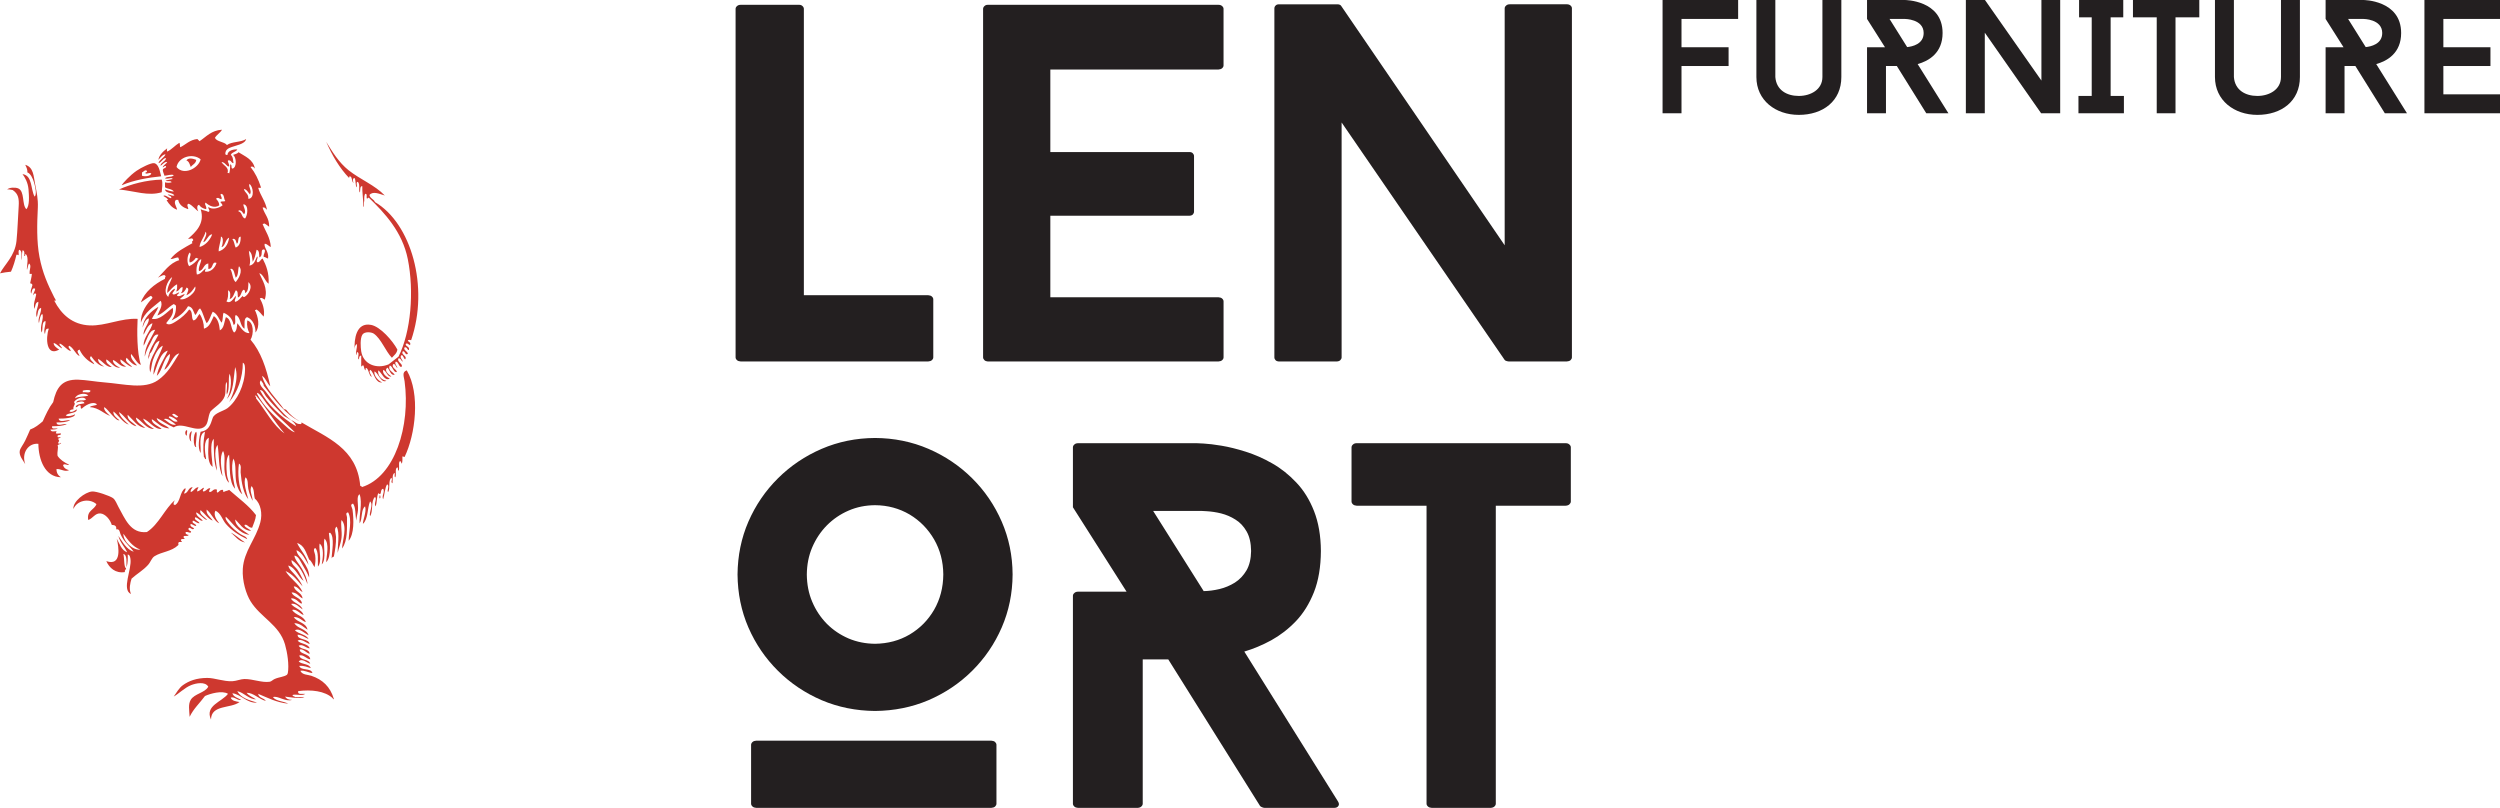<?xml version="1.0" encoding="utf-8"?>
<!-- Generator: Adobe Illustrator 13.0.0, SVG Export Plug-In . SVG Version: 6.00 Build 14948)  -->
<!DOCTYPE svg PUBLIC "-//W3C//DTD SVG 1.1//EN" "http://www.w3.org/Graphics/SVG/1.1/DTD/svg11.dtd">
<svg version="1.1" id="Layer_1" xmlns="http://www.w3.org/2000/svg" xmlns:xlink="http://www.w3.org/1999/xlink" x="0px" y="0px"
	 width="183.806px" height="59.396px" viewBox="0 0 183.806 59.396" enable-background="new 0 0 183.806 59.396"
	 xml:space="preserve">
<path fill="#231F20" d="M59.102,21.706V0.654c0-0.082-0.038-0.15-0.1-0.207c-0.063-0.062-0.144-0.093-0.237-0.093h-4.308
	c-0.113,0-0.207,0.032-0.269,0.093c-0.069,0.057-0.106,0.125-0.106,0.207v25.622c0,0.075,0.037,0.144,0.106,0.206
	c0.062,0.056,0.155,0.087,0.269,0.093h13.785c0.113-0.006,0.207-0.037,0.269-0.093c0.069-0.063,0.106-0.131,0.106-0.206v-4.271
	c0-0.075-0.037-0.144-0.106-0.207c-0.062-0.056-0.155-0.087-0.269-0.093H59.102L59.102,21.706z M89.584,5.111
	c0.112-0.006,0.207-0.038,0.268-0.093c0.07-0.063,0.106-0.132,0.106-0.207V0.654c0-0.082-0.037-0.15-0.106-0.207
	c-0.062-0.062-0.156-0.093-0.268-0.093H72.616c-0.094,0-0.175,0.032-0.237,0.093c-0.063,0.057-0.1,0.125-0.1,0.207v25.622
	c0,0.075,0.038,0.144,0.1,0.206c0.062,0.056,0.143,0.087,0.237,0.093h16.969c0.112-0.006,0.207-0.037,0.268-0.093
	c0.07-0.063,0.106-0.131,0.106-0.206v-4.12c0-0.076-0.037-0.144-0.106-0.207c-0.062-0.056-0.156-0.087-0.268-0.093H77.223v-5.994
	h10.227c0.112-0.006,0.194-0.037,0.25-0.093c0.056-0.063,0.088-0.131,0.088-0.207v-4.083c0-0.082-0.032-0.15-0.088-0.206
	c-0.055-0.063-0.137-0.094-0.25-0.094H77.223V5.111H89.584L89.584,5.111z M115.573,0.616c0-0.082-0.037-0.15-0.1-0.207
	c-0.069-0.063-0.162-0.094-0.274-0.094h-4.195c-0.113,0-0.208,0.031-0.269,0.094c-0.069,0.057-0.107,0.125-0.107,0.207v17.418
	L98.603,0.429c-0.024-0.038-0.063-0.069-0.118-0.087c-0.057-0.019-0.1-0.025-0.145-0.025h-4.308c-0.112,0-0.194,0.031-0.249,0.094
	c-0.057,0.057-0.088,0.125-0.088,0.207v25.66c0,0.075,0.031,0.144,0.088,0.206c0.055,0.056,0.137,0.087,0.249,0.093h4.271
	c0.094-0.006,0.175-0.037,0.236-0.093c0.063-0.063,0.1-0.131,0.1-0.206V9.006l11.987,17.457c0.025,0.037,0.069,0.062,0.139,0.081
	c0.068,0.019,0.117,0.031,0.161,0.031h4.271c0.112-0.006,0.205-0.037,0.274-0.093c0.063-0.063,0.1-0.131,0.1-0.206V0.616z"/>
<path fill-rule="evenodd" clip-rule="evenodd" fill="#CE382F" d="M8.746,13.93c0.884-0.396,2.019-0.696,3.144-0.725
	c0.095,0.253,0.021,0.659,0,0.927C10.902,14.442,9.906,14.044,8.746,13.93L8.746,13.93z M23.981,10.424
	c0.455,0.741,0.927,1.518,1.652,2.096c0.841,0.67,1.925,1.087,2.66,1.854c-0.379-0.108-0.868-0.349-1.129-0.041
	c0.04,0.27,0.323,0.295,0.403,0.524c2.662,1.548,4.004,6.232,2.66,10.156c-0.117-0.037-0.124-0.037-0.241,0
	c0.012,0.162,0.249,0.1,0.161,0.362c-0.111-0.023-0.19-0.201-0.322-0.08c0.008,0.22,0.303,0.154,0.242,0.443
	c-0.158-0.018-0.111-0.239-0.322-0.202c-0.118,0.213,0.225,0.274,0.242,0.483c-0.208,0.124-0.174-0.188-0.363-0.2
	c-0.197,0.273,0.356,0.329,0.161,0.604c-0.114-0.073-0.117-0.258-0.242-0.322c-0.218,0.133,0.044,0.352,0.081,0.483
	c-0.151-0.036-0.129-0.248-0.323-0.242c-0.16,0.289,0.407,0.419,0.201,0.645c-0.217-0.051-0.17-0.366-0.402-0.403
	c-0.12,0.149,0.08,0.321,0.121,0.444c-0.084,0.068-0.171-0.374-0.323-0.241c-0.132,0.253,0.246,0.344,0.282,0.564
	c-0.254,0.072-0.285-0.407-0.524-0.484c-0.171,0.359,0.246,0.48,0.363,0.685c-0.289,0.08-0.367-0.342-0.524-0.523
	c-0.318,0.201,0.115,0.542,0.281,0.645c-0.284,0.083-0.348-0.403-0.604-0.484c-0.08,0.296,0.253,0.525,0.484,0.645
	c-0.393,0.221-0.574-0.438-0.846-0.605c-0.066,0.363,0.237,0.704,0.604,0.766c-0.403,0.218-0.623-0.629-0.887-0.685
	c-0.04,0.336,0.274,0.666,0.564,0.806c-0.493,0.063-0.563-0.646-0.847-0.927c-0.2,0.124,0.073,0.354,0.081,0.524
	c-0.207-0.129-0.191-0.48-0.362-0.645c-0.122-0.04-0.072,0.089-0.082,0.161c-0.113-0.061-0.098-0.25-0.161-0.362
	c-0.102-0.053-0.126,0.159-0.162,0.04c0-0.255,0-0.51,0-0.765c-0.142,0.004-0.162,0.133-0.161,0.282
	c-0.161-0.048,0.047-0.374-0.081-0.523c-0.135-0.042-0.063,0.125-0.08,0.201c-0.152-0.149,0.053-0.501,0-0.806
	c-0.133,0.056-0.16,0.216-0.162,0.403c-0.043-0.746,0.105-2.025,1.208-1.814c0.683,0.13,1.588,1.163,1.935,1.814
	c-0.04,0.295-0.251,0.419-0.403,0.604c-0.467-0.48-0.784-1.393-1.329-1.773c-0.182-0.126-0.695-0.174-0.847,0.081
	c-0.17,0.286-0.126,0.911-0.082,1.21c0.145,0.953,1.108,1.339,2.016,0.967c0.236-0.194,0.488-0.373,0.725-0.565
	c0.922-1.831,1.16-4.806,0.686-7.174c-0.403-2.004-1.693-3.385-2.861-4.513c-0.069-0.002-0.104,0.03-0.122,0.081
	c-0.117-0.058,0.062-0.411-0.161-0.363c-0.114,0.306-0.015,0.416-0.081,0.645c-0.008,0.076,0.027,0.398-0.04,0.283
	c-0.004-0.525-0.098-1.067-0.081-1.492c-0.236-0.047-0.103,0.487-0.202,0.444c-0.075-0.268,0.054-0.557-0.121-0.766
	c-0.167-0.006-0.042,0.281-0.08,0.404c-0.123-0.111-0.054-0.463-0.162-0.686c-0.174,0.002-0.125,0.25-0.081,0.362
	c-0.146-0.094-0.073-0.41-0.242-0.483c-0.086-0.019-0.076,0.058-0.08,0.121C24.96,12.346,24.422,11.433,23.981,10.424L23.981,10.424
	z M14.429,31.744c0.11,0.202-0.104,0.9,0,1.128C14.183,32.894,14.191,31.861,14.429,31.744L14.429,31.744z M12.172,20.298
	c0.017,0.097-0.073,0.087-0.041,0.202c-0.77,0.372-1.516,0.982-1.772,1.733c0.237-0.165,0.466-0.339,0.725-0.484
	c0.059,0.036,0.128,0.061,0.121,0.162c-0.412,0.448-0.88,1.055-0.846,1.814c0.255-0.765,0.904-1.138,1.451-1.612
	c0.213,0.347-0.138,0.793-0.242,1.088c0.491-0.195,0.77-0.601,1.208-0.847c0.054,0.04,0.122,0.067,0.162,0.121
	c0.024,0.494-0.125,0.816-0.322,1.088c0.5-0.252,0.935-0.569,1.209-1.048c0.349,0.041,0.393,0.386,0.524,0.645
	c0.167-0.114,0.175-0.39,0.363-0.484c0.226,0.298,0.29,0.759,0.483,1.087c0.221-0.209,0.289-0.57,0.444-0.845
	c0.338,0.146,0.447,0.52,0.646,0.806c0.138-0.184,0.064-0.61,0.161-0.727c0.376,0.162,0.647,0.428,0.725,0.887
	c0.257-0.038,0.023-0.569,0.162-0.725c0.386,0.164,0.291,0.812,0.645,1.008c0.025-0.324-0.08-0.779,0.2-0.847
	c0.407,0.164,0.631,0.66,0.605,1.129c0.36-0.466,0.19-1.168-0.041-1.652c0.055,0.001,0.089-0.02,0.121-0.042
	c0.219,0.131,0.346,0.354,0.524,0.524c0.099-0.494-0.083-1.005-0.283-1.329c0.142-0.123,0.256,0.042,0.363,0.08
	c0.266-0.858-0.203-1.45-0.403-1.935c0.288,0.04,0.412,0.581,0.686,0.766c0.039-0.805-0.18-1.352-0.442-1.854
	c-0.157,0.06-0.173,0.257-0.364,0.282c-0.193-0.101,0.093-0.306-0.04-0.443c-0.136,0.28-0.208,0.625-0.565,0.685
	c0.126-0.41-0.033-0.772-0.04-1.088c0.261,0.157,0.228,0.532,0.282,0.806c0.15-0.24,0.213-0.566,0.282-0.887
	c0.211,0.044,0.183,0.327,0.201,0.564c0.28-0.097,0.101-0.496,0.243-0.564c0.079-0.066,0.05,0.003,0.16,0
	c0.047,0.249-0.114,0.288-0.08,0.524c0.145,0.003,0.195,0.101,0.322,0.121c0.083-0.5-0.346-0.825-0.242-1.088
	c0.205,0.023,0.277,0.179,0.444,0.242c-0.048-0.718-0.388-1.144-0.604-1.693c0.055,0.002,0.087-0.019,0.121-0.04
	c0.142,0.06,0.243,0.159,0.362,0.242c0.013-0.646-0.346-0.917-0.483-1.411c0.202-0.042,0.22,0.102,0.322,0.162
	c-0.111-0.642-0.479-1.028-0.645-1.613c0.058-0.022,0.208,0.047,0.201-0.04c-0.181-0.572-0.43-1.075-0.765-1.491
	c0.15-0.083,0.249,0.018,0.322,0.121c-0.126-0.681-0.719-0.893-1.209-1.209c-0.077,0.124-0.263,0.139-0.402,0.201
	c0.256,0.144,0.305,0.925-0.041,1.008c-0.143-0.064,0.015-0.25-0.161-0.323c-0.006,0.25-0.018,0.492-0.081,0.686
	c-0.006-0.048-0.063-0.044-0.12-0.041c0.143-0.414-0.301-0.546-0.443-0.806c0.282-0.005,0.379,0.362,0.563,0.323
	c0.036-0.186-0.15-0.357-0.08-0.444c0.25-0.049,0.21,0.193,0.403,0.202c-0.033-0.165-0.025-0.479-0.202-0.605
	c0.079-0.217,0.381-0.21,0.483-0.402c-0.241-0.026-0.716,0.062-0.725,0.402c-0.092,0.011-0.151-0.01-0.161-0.081
	c0.011-0.252,0.141-0.364,0.323-0.443c0.413-0.18,1.123-0.248,1.208-0.645c-0.365,0.252-1.06,0.176-1.41,0.442
	c-0.211-0.258-0.717-0.223-0.887-0.523c0.134-0.242,0.39-0.364,0.524-0.604c-0.785,0.047-1.154,0.511-1.652,0.845
	c-0.045-0.062-0.116-0.098-0.162-0.16c-0.559,0.058-0.838,0.396-1.249,0.604c-0.058-0.076-0.001-0.267-0.081-0.322
	c-0.32,0.19-0.541,0.479-0.886,0.644c-0.036-0.118-0.036-0.124,0-0.242c-0.319,0.223-0.616,0.544-0.646,0.847
	c0.129-0.154,0.352-0.427,0.524-0.404c-0.122,0.268-0.421,0.358-0.524,0.646c0.242-0.042,0.36-0.419,0.565-0.363
	c-0.053,0.244-0.451,0.355-0.403,0.564c0.123-0.107,0.335-0.336,0.484-0.283c-0.071,0.146-0.365,0.279-0.323,0.403
	c0.044-0.041,0.198-0.172,0.242-0.08c-0.006,0.169-0.25,0.099-0.242,0.282c0.014,0.16,0.087,0.261,0.121,0.402
	c0.213-0.003,0.508-0.136,0.685-0.04c-0.113,0.182-0.534,0.057-0.645,0.242c0.218,0.059,0.507-0.111,0.565,0.04
	c-0.168,0.047-0.366,0.064-0.524,0.122c0.102,0.085,0.409-0.032,0.444,0.121c-0.167,0.045-0.317,0.045-0.484,0
	c0,0.121,0,0.242,0,0.363c0.182,0.14,0.534,0.111,0.645,0.322c-0.238-0.03-0.449-0.089-0.645-0.162
	c0.054,0.323,0.556,0.197,0.686,0.444c-0.225,0.075-0.364-0.144-0.483-0.041c0.113,0.042,0.328,0.126,0.242,0.242
	c-0.195-0.017-0.469-0.302-0.564-0.161c0.138,0.078,0.275,0.155,0.362,0.281c-0.047,0.007-0.113-0.007-0.121,0.041
	c0.188,0.295,0.406,0.561,0.766,0.686c-0.027-0.209-0.296-0.535-0.081-0.727c0.054,0,0.107,0,0.162,0
	c0.081,0.39,0.374,0.567,0.725,0.686c0.074-0.053-0.171-0.336,0.04-0.402c0.292,0.111,0.542,0.479,0.726,0.564
	c-0.071-0.047-0.178-0.441,0.041-0.484c0.109,0.173,0.287,0.276,0.523,0.323c0.073-0.223-0.167-0.341-0.04-0.483
	c0.278,0.243,0.653,0.435,1.007,0.202c-0.01-0.232-0.126-0.358-0.241-0.484c0.155-0.151,0.229,0.005,0.403,0.04
	c0.069-0.215-0.143-0.281-0.041-0.403c0.274,0.008,0.19,0.373,0.322,0.524c-0.081,0.067-0.299-0.004-0.363,0.081
	c0.053,0.081,0.129,0.141,0.161,0.242c-0.237,0.186-0.734,0.357-1.047,0.121c-0.026,0.15,0.19,0.29,0,0.362
	c-0.157-0.099-0.408-0.104-0.564-0.202c0.343,1.077-0.399,1.708-0.927,2.177c0.177,0.028,0.282-0.103,0.362,0.04
	c0.089,0.141-0.146,0.08-0.041,0.283c-0.589,0.337-1.215,0.638-1.612,1.168c0.231,0.003,0.342-0.114,0.565-0.121
	c0.041,0.053,0.039,0.148,0.08,0.202c-0.721,0.206-1.161,0.908-1.571,1.29c0.159-0.069,0.277-0.18,0.483-0.202
	C12.091,20.271,12.162,20.254,12.172,20.298L12.172,20.298z M13.422,21.104c0.01,0.197-0.025,0.351-0.121,0.443
	c0.14,0.031,0.359-0.205,0.403-0.403c0.284,0.051,0.054,0.392,0,0.564c0.303-0.126,0.478-0.381,0.645-0.645
	c0.166,0.379-0.699,1.077-1.128,0.927c0.112-0.128,0.286-0.198,0.362-0.363c-0.098-0.03-0.374,0.235-0.564,0.121
	c-0.007-0.141,0.136-0.132,0.161-0.241c-0.069-0.043-0.347,0.226-0.483,0.12c-0.079-0.127,0.174-0.211,0.161-0.402
	c-0.157,0.044-0.438,0.313-0.484,0.604c-0.439-0.341-0.051-1.254,0.283-1.452c-0.118,0.394-0.363,0.658-0.362,1.169
	c0.244-0.213,0.418-0.495,0.725-0.645c0.003,0.205,0.018,0.42-0.081,0.523C13.196,21.416,13.182,21.134,13.422,21.104L13.422,21.104
	z M12.979,12.278c0.146-0.744,1.187-1.048,1.773-0.565C14.601,12.377,13.498,12.936,12.979,12.278L12.979,12.278z M13.905,19.573
	c-0.184-0.254-0.15-0.794,0.04-1.007c0.192,0.145-0.097,0.415,0,0.725c0.13,0.021,0.357-0.17,0.443-0.323
	c0.114-0.033,0.104,0.057,0.202,0.041C14.406,19.241,14.191,19.442,13.905,19.573L13.905,19.573z M14.47,20.177
	c-0.077-0.404,0.008-0.982,0.322-1.129c0.032,0.215-0.246,0.616-0.161,0.887c0.355-0.063,0.319-0.513,0.685-0.565
	c0,0.135,0,0.27,0,0.404c0.413-0.002,0.219-0.593,0.604-0.444c-0.107,0.372-0.442,0.702-0.847,0.645
	c-0.029-0.123,0.07-0.118,0.041-0.242C14.926,19.888,14.703,20.201,14.47,20.177L14.47,20.177z M14.671,18.162
	c0.012-0.371,0.349-0.711,0.443-1.128c0.173,0.183-0.119,0.537-0.162,0.766c0.209-0.011,0.384-0.605,0.645-0.564
	C15.482,17.579,15.137,18.034,14.671,18.162L14.671,18.162z M16.081,18.484c-0.031-0.292,0.158-0.698,0.162-1.088
	c0.238,0.038,0.118,0.653,0.041,0.766c0.259,0.004,0.275-0.583,0.563-0.685C16.77,17.99,16.527,18.339,16.081,18.484L16.081,18.484z
	 M17.331,21.749c-0.154,0.184-0.38,0.628-0.685,0.403c0.135-0.174,0.133-0.485,0.121-0.806c0.211,0.062,0.176,0.432,0.122,0.645
	c0.272-0.09,0.312-0.414,0.443-0.645c0.196,0.032,0.125,0.331,0.161,0.524c0.249-0.074,0.22-0.425,0.404-0.564
	c0.124-0.004,0.119,0.122,0.121,0.242c0.261-0.103,0.24-0.56,0.242-0.806c0.388,0.318-0.001,0.938-0.282,1.089
	c-0.081,0.013-0.126-0.008-0.122-0.082c-0.187,0.149-0.293,0.378-0.564,0.444C17.19,22.063,17.381,21.955,17.331,21.749
	L17.331,21.749z M17.331,20.741c-0.259-0.198-0.213-0.7-0.403-0.967c0.282-0.093,0.313,0.413,0.403,0.645
	c0.223-0.167,0.151-0.656,0.241-0.846C17.898,19.933,17.521,20.507,17.331,20.741L17.331,20.741z M17.331,18.203
	c-0.105-0.178-0.097-0.469-0.242-0.605c0.001-0.039,0.05-0.031,0.081-0.04c0.182,0.019,0.177,0.227,0.243,0.363
	c0.178-0.09,0.022-0.515,0.281-0.524C17.706,17.798,17.613,18.094,17.331,18.203L17.331,18.203z M18.017,16.066
	c-0.264-0.071-0.205-0.466-0.485-0.523c-0.006-0.047,0.01-0.072,0.041-0.081c0.224-0.008,0.25,0.18,0.363,0.282
	c0.226-0.167-0.084-0.612-0.04-0.725C18.316,15.06,18.201,15.858,18.017,16.066L18.017,16.066z M18.258,14.616
	c0.034-0.385-0.271-0.428-0.323-0.726c0.231,0.051,0.303,0.261,0.443,0.402c0.172-0.261-0.14-0.573-0.041-0.765
	C18.607,13.676,18.758,14.603,18.258,14.616L18.258,14.616z M11.85,12.963c-0.105-0.403-0.188-0.914-0.523-0.967
	c-0.215-0.035-0.946,0.324-1.29,0.563c-0.497,0.345-0.996,0.902-1.088,1.048c0.004-0.007,0.034,0.005,0.04,0
	C9.785,13.258,10.921,13.047,11.85,12.963L11.85,12.963z M11.124,12.762c-0.079,0.197-0.459,0.234-0.684,0.161
	c0-0.081,0-0.161,0-0.243c0.112-0.042,0.217-0.235,0.362-0.12c0.035,0.13-0.104,0.084-0.121,0.161
	C10.784,12.854,11.011,12.626,11.124,12.762L11.124,12.762z M14.026,36.178c0.234-0.074,0.291-0.327,0.564-0.362
	c-0.013,0.121-0.125,0.144-0.081,0.321c0.184-0.058,0.299-0.185,0.443-0.282c0.123,0.066-0.134,0.194,0,0.282
	c0.207-0.021,0.255-0.2,0.444-0.242c0.18,0.002-0.088,0.119,0,0.283c0.232,0.003,0.233-0.225,0.484-0.202
	c0.164,0.011-0.03,0.183,0.121,0.242c0.118-0.057,0.153-0.196,0.322-0.202c0.13-0.036,0.057,0.133,0.121,0.162
	c0.103-0.085,0.291-0.086,0.402-0.162c0.672,0.605,1.426,1.127,1.975,1.854c-0.034,0.368-0.181,0.624-0.282,0.928
	c-0.265,0.024-0.359-0.3-0.564-0.202c-0.024,0.173,0.365,0.279,0.483,0.443c-0.616-0.054-0.812-0.531-1.168-0.846
	c0.013,0.551,0.648,0.828,1.047,1.127c-0.776-0.083-1.213-0.854-1.732-1.329c-0.083,0.143,0.106,0.357,0.201,0.483
	c0.229,0.304,0.547,0.579,0.887,0.806c0.172,0.115,0.425,0.155,0.483,0.363c-0.601-0.285-1.156-0.639-1.571-1.128
	c-0.26-0.308-0.368-0.791-0.766-0.968c-0.179,0.322,0.109,0.709,0.282,0.927c-0.352-0.131-0.58-0.736-0.927-1.007
	c-0.072,0.328,0.296,0.563,0.444,0.806c-0.304-0.086-0.597-0.531-0.887-0.766c-0.164,0.261,0.32,0.528,0.484,0.726
	c-0.262-0.035-0.507-0.434-0.807-0.564c-0.04,0.243,0.32,0.431,0.484,0.604c-0.19,0.082-0.34-0.224-0.564-0.242
	c-0.106,0.215,0.265,0.263,0.322,0.443c-0.224-0.004-0.3-0.156-0.484-0.201c-0.137,0.238,0.237,0.186,0.242,0.403
	c-0.175-0.014-0.255-0.121-0.403-0.161c-0.096,0.181,0.114,0.248,0.242,0.321c-0.083,0.223-0.288-0.13-0.403,0
	c-0.065,0.222,0.282,0.172,0.161,0.323c-0.156,0.021-0.197-0.072-0.362-0.041c-0.073,0.084,0.056,0.214,0.201,0.201
	c-0.007,0.154-0.298,0.025-0.363,0.122c-0.013,0.08,0.009,0.126,0.081,0.12c-0.06,0.147-0.181-0.002-0.282,0.121
	c-0.002,0.069,0.029,0.104,0.08,0.121c-0.017,0.091-0.213,0.002-0.242,0.081c-0.086,0.061,0.029,0.098-0.04,0.202
	c-0.499,0.474-1.19,0.472-1.734,0.806c-0.216,0.132-0.278,0.418-0.483,0.645c-0.376,0.414-0.796,0.634-1.209,1.008
	c-0.099,0.318-0.207,0.749-0.041,1.129c-0.715-0.314,0.079-1.836-0.04-2.58c-0.015-0.09-0.039-0.313-0.203-0.323
	c0.015,0.191,0.017,0.635-0.08,0.928c-0.041-0.233,0.092-0.902-0.242-0.968c0.091,0.284,0.026,0.969,0.201,1.049
	c0.004,0.124-0.127,0.114-0.081,0.281c-0.698,0.116-1.151-0.313-1.37-0.805c1.149,0.398,0.918-1.053,0.766-1.653
	c0.215,0.376,0.337,0.845,0.766,1.007c-0.126-0.329-0.533-0.729-0.645-1.209c0.32,0.445,0.559,0.973,1.129,1.169
	c-0.361-0.499-0.875-0.845-1.049-1.531c-0.034-0.087-0.099-0.143-0.241-0.121c0.055-0.3-0.188-0.32-0.323-0.322
	c-0.11-0.378-0.467-0.822-0.846-0.847c-0.387-0.024-0.542,0.366-0.887,0.484c-0.121-0.712,0.45-0.732,0.605-1.168
	c-0.571-0.486-1.461-0.24-1.692,0.361c-0.065-0.548,0.848-1.244,1.37-1.29c0.316-0.026,1.311,0.326,1.532,0.483
	c0.192,0.138,0.284,0.436,0.403,0.645c0.478,0.842,0.879,1.988,2.096,1.854c0.877-0.56,1.339-1.75,2.055-2.337
	c-0.036,0.099-0.121,0.147-0.081,0.322c0.047-0.007,0.073,0.009,0.081,0.04c0.433-0.24,0.35-0.994,0.766-1.25
	c0.087,0.09-0.083,0.265-0.081,0.404c0.31-0.053,0.288-0.437,0.604-0.483C14.195,35.866,13.969,35.984,14.026,36.178L14.026,36.178z
	 M10.319,40.408c-0.589-0.217-0.906-0.705-1.25-1.168C9.064,39.842,9.788,40.476,10.319,40.408L10.319,40.408z M12.494,26.021
	c0.053,0.369-0.401,0.991-0.403,1.169c0.457-0.283,0.589-1.104,1.088-1.209c-0.507,0.838-0.869,1.486-1.571,1.975
	c-0.991,0.69-2.468,0.276-3.909,0.161c-0.702-0.056-1.349-0.181-1.935-0.201c-1.219-0.044-1.62,0.589-1.854,1.651
	c-0.316,0.41-0.541,0.91-0.766,1.41c-0.276,0.235-0.554,0.468-0.926,0.604c-0.098,0.244-0.229,0.515-0.363,0.807
	c-0.125,0.272-0.375,0.569-0.404,0.767C1.4,33.514,1.67,33.81,1.855,34.123c-0.291-0.829,0.238-1.568,0.966-1.492
	c0.013,1.175,0.494,2.432,1.653,2.459c-0.183-0.127-0.323-0.295-0.322-0.604c0.338-0.028,0.593,0.237,0.927,0.08
	c-0.222-0.048-0.38-0.156-0.443-0.362c0.081-0.172,0.348,0.051,0.443-0.041c-0.342-0.155-0.645-0.35-0.846-0.645
	c-0.049-0.346,0.086-0.607,0-0.765c0.032-0.092,0.338-0.116,0.241-0.202c-0.031,0.074-0.189,0.121-0.201,0
	c0.1-0.193,0.1-0.089,0-0.283c0.047-0.06,0.152-0.063,0.201-0.121c-0.071-0.022-0.236,0.05-0.241-0.039
	C4.188,31.9,4.519,32.07,4.474,31.865c-0.2-0.005-0.198,0.04-0.362,0c-0.009-0.076,0.045-0.089,0.04-0.162
	c-0.166-0.002-0.399,0.086-0.444-0.121c0.185,0.009,0.538-0.024,0.525-0.08c-0.169-0.019-0.457,0.08-0.404-0.161
	c0.455-0.015,0.737-0.007,1.089-0.161c-0.243-0.054-0.738,0.219-0.766-0.121c0.398,0.01,0.754-0.025,1.007-0.161
	c-0.257-0.051-0.803,0.224-0.847-0.121c0.332,0.005,1.183-0.022,1.21-0.321c-0.143,0.098-0.571,0.206-0.686,0.08
	c0.185-0.205,0.855-0.139,0.806-0.442c-0.123,0.08-0.355,0.26-0.524,0.16c0.022-0.127,0.15-0.145,0.283-0.16
	c-0.053-0.277,0.211-0.359,0.04-0.525c0.097-0.223,0.658-0.498,0.886-0.201c-0.166,0.166-0.626-0.058-0.725,0.241
	c0.118-0.048,0.571-0.203,0.604,0.041c-0.24,0.07-0.586,0.032-0.645,0.282c0.193,0.031,0.144-0.177,0.362-0.121
	c0.046,0.152-0.038,0.184,0.081,0.242c0.214-0.213,0.811-0.605,1.128-0.323c-0.119,0.122-0.418,0.066-0.523,0.202
	c0.649,0.036,1.069,0.516,1.491,0.645c-0.177-0.164-0.485-0.393-0.443-0.645c0.207,0.111,0.37,0.366,0.564,0.563
	c0.176,0.179,0.396,0.458,0.564,0.403c-0.194-0.143-0.498-0.388-0.443-0.645c0.38,0.293,0.709,0.85,1.128,0.967
	c-0.274-0.252-0.673-0.586-0.725-0.926c0.461,0.291,0.761,0.959,1.29,1.047c-0.208-0.263-0.713-0.44-0.646-0.847
	c0.378,0.348,0.742,0.926,1.291,0.968c-0.254-0.203-0.686-0.441-0.686-0.766c0.451,0.247,0.763,0.849,1.331,0.847
	c-0.312-0.214-0.651-0.397-0.807-0.767c0.498,0.188,0.795,0.791,1.371,0.767c-0.232-0.229-0.756-0.368-0.726-0.726
	c0.409,0.248,0.673,0.645,1.29,0.685c-0.266-0.274-0.883-0.403-0.928-0.766c0.435,0.21,0.794,0.496,1.25,0.686
	c0.656-0.455,1.703,0.468,2.297-0.081c0.262-0.242,0.202-0.717,0.403-1.088c0.296-0.328,0.875-0.628,1.048-1.128
	c0.107-0.312,0-0.754,0.121-1.049c0.128,0.246-0.043,0.729,0.04,0.927c0.233-0.436,0.066-1.178,0.202-1.532
	c0.209,0.586,0.037,1.452-0.202,1.854c0.499-0.482,0.471-1.49,0.604-2.338c0.316,0.829-0.166,2.081-0.444,2.579
	c0.611-0.707,1.016-1.813,1.008-2.902c0.171,0.073,0.164,0.367,0.162,0.524c-0.017,1.123-0.585,2.285-1.29,2.822
	c-0.273,0.207-0.965,0.349-1.088,0.725c-0.172,0.529-0.294,0.928-0.887,1.008c-0.1,0.418-0.244,1.148,0,1.572
	c0.05-0.429-0.19-1.393,0.322-1.572c-0.121,0.716-0.16,1.152-0.081,1.854c0.069,0.003,0.082,0.263,0.161,0.12
	c-0.085-0.441-0.214-1.354,0.202-1.53c-0.005,0.575-0.207,1.813,0.282,2.137c-0.032-0.587-0.254-1.733,0.081-2.057
	c0.005,0.806-0.013,1.8,0.242,2.338c-0.035-0.551-0.293-1.479,0.04-1.895c0.125,0.763,0.05,1.724,0.362,2.297
	c-0.076-0.538-0.247-1.419,0.041-1.853c0.207,0.363,0.036,1.028,0.121,1.571c0.047,0.303,0.123,0.631,0.322,0.766
	c-0.039-0.138-0.136-0.365-0.161-0.605c-0.047-0.455-0.081-1.28,0.161-1.45c0.087,0.894-0.04,2.002,0.444,2.5
	c-0.122-0.605-0.354-1.648-0.121-2.219c0.228,0.45,0.094,1.175,0.202,1.734c0.075,0.389,0.248,0.751,0.443,0.887
	c-0.245-0.562-0.358-1.469-0.242-2.257c0.214,0.128,0.104,0.446,0.121,0.645c0.063,0.747,0.205,1.543,0.565,1.975
	c-0.123-0.455-0.387-1.229-0.202-1.611c0.217,0.184,0.142,0.563,0.202,0.847c0.072,0.342,0.195,0.652,0.322,0.886
	c-0.022-0.412-0.264-0.756-0.081-1.089c0.222,0.253,0.146,0.601,0.242,0.928c0.436,0.358,0.566,1.11,0.403,1.733
	c-0.322,1.235-1.208,2.109-1.29,3.426c-0.056,0.916,0.256,1.873,0.565,2.377c0.738,1.206,2.12,1.726,2.539,3.185
	c0.166,0.575,0.317,1.5,0.202,2.137c-0.031,0.009-0.047,0.033-0.041,0.079c-0.24,0.176-0.581,0.168-0.927,0.323
	c-0.155,0.07-0.228,0.182-0.363,0.202c-0.573,0.083-1.233-0.208-1.853-0.202c-0.276,0.002-0.585,0.146-0.887,0.162
	c-0.655,0.03-1.309-0.246-1.853-0.242c-0.804,0.005-1.347,0.223-1.774,0.524c-0.283,0.198-0.475,0.543-0.686,0.845
	c0.35-0.19,0.815-0.663,1.29-0.845c0.347-0.134,1.022-0.279,1.25,0.12c-0.244,0.456-1.016,0.508-1.29,0.967
	c-0.194,0.325-0.111,0.744-0.081,1.25c0.285-0.602,0.755-1.019,1.128-1.531c0.381-0.174,1.265-0.432,1.693-0.161
	c-0.449,0.599-1.723,0.86-1.25,1.893c0.012-1.116,1.463-0.793,2.096-1.289c-0.273-0.049-0.562-0.082-0.645-0.322
	c0.244-0.113,0.546,0.255,0.766,0.161c-0.232-0.144-0.553-0.198-0.645-0.483c0.594,0.053,1.094,0.76,1.814,0.685
	c-0.565-0.173-1.215-0.347-1.452-0.845c0.508,0.122,0.865,0.611,1.371,0.604c-0.232-0.157-0.526-0.253-0.685-0.483
	c0.513,0,0.898,0.47,1.411,0.604c-0.133-0.231-0.519-0.207-0.564-0.523c0.696,0.283,1.329,0.632,2.216,0.725
	c-0.344-0.192-0.899-0.175-1.129-0.483c0.346-0.139,0.906,0.37,1.411,0.201c-0.256,0.002-0.429-0.082-0.524-0.242
	c0.288,0.034,1.104,0.189,1.411,0.041c0.08-0.039-0.339,0.021-0.685,0c-0.013-0.094-0.191-0.023-0.162-0.161
	c0.232-0.081,0.701,0.092,0.926-0.08c-0.214-0.028-0.582,0.098-0.523-0.201c0.948-0.125,1.97-0.019,2.539,0.522
	c0.027,0.025,0.026,0.14,0.081,0.041c-0.263-0.887-0.82-1.411-1.652-1.692c-0.261-0.089-0.664-0.053-0.806-0.363
	c0.271-0.074,0.58,0.139,0.887,0.162c-0.097-0.399-0.849-0.146-0.967-0.525c0.37-0.034,0.576,0.096,0.846,0.161
	c-0.12-0.336-0.652-0.26-0.886-0.484c0.226-0.276,0.587,0.1,0.846,0.163c-0.103-0.367-0.721-0.221-0.806-0.604
	c0.305-0.097,0.505,0.242,0.806,0.281c-0.025-0.447-0.801-0.349-0.766-0.726c0.26-0.064,0.463,0.257,0.726,0.323
	c-0.038-0.434-0.671-0.27-0.806-0.605c0.321-0.138,0.507,0.186,0.806,0.201c-0.121-0.362-0.663-0.304-0.887-0.563
	c0.277-0.187,0.611,0.169,0.887,0.242c-0.077-0.429-0.924-0.274-0.887-0.685c0.354,0.021,0.535,0.218,0.807,0.321
	c-0.191-0.36-0.74-0.361-1.007-0.645c0.348-0.188,0.711,0.236,1.007,0.363c-0.164-0.481-0.82-0.47-1.048-0.888
	c0.463,0.021,0.671,0.297,0.967,0.484c-0.099-0.546-0.764-0.525-1.008-0.928c0.421-0.031,0.656,0.337,0.886,0.363
	c-0.16-0.471-0.767-0.495-1.007-0.888c0.33-0.107,0.637,0.354,0.847,0.364c-0.162-0.417-0.678-0.478-0.927-0.806
	c0.355-0.094,0.6,0.255,0.846,0.402c-0.123-0.403-0.756-0.503-0.846-0.806c0.407-0.066,0.64,0.455,0.805,0.361
	c-0.08-0.442-0.625-0.422-0.765-0.806c0.412,0.005,0.521,0.312,0.806,0.444c-0.055-0.457-0.551-0.471-0.645-0.888
	c0.324-0.001,0.463,0.396,0.645,0.402c-0.287-0.611-0.98-1.033-1.25-1.53c0.546,0.246,0.875,0.711,1.25,1.128
	c-0.116-0.309-0.322-0.557-0.524-0.807c-0.194-0.238-0.482-0.45-0.524-0.726c0.561,0.166,0.764,0.904,1.129,1.13
	c-0.159-0.27-0.264-0.546-0.444-0.807c-0.157-0.229-0.496-0.423-0.442-0.725c0.596,0.383,0.902,1.058,1.168,1.772
	c-0.024-0.396-0.208-0.773-0.404-1.128c-0.19-0.347-0.515-0.635-0.563-0.968c0.31,0.024,0.438,0.416,0.604,0.686
	c0.182,0.296,0.37,0.621,0.483,0.928c0.036-0.472-0.222-0.862-0.443-1.209c-0.177-0.281-0.478-0.508-0.483-0.808
	c0.453,0.205,0.629,0.688,0.887,1.089c-0.146-0.674-0.584-1.056-0.847-1.613c0.543,0.158,0.666,0.732,0.887,1.211
	c0.199,0.122,0.257,0.388,0.403,0.563c0.053-0.311,0.088-0.533,0.041-0.887c-0.021-0.16-0.194-0.428,0-0.524
	c0.279,0.24,0.176,1.004,0.202,1.371c0.336-0.379,0.041-1.231,0.121-1.692c0.353,0.245,0.242,1.069,0.162,1.531
	c0.379-0.39,0.068-1.455,0.201-1.895c0.388,0.359,0.141,1.249,0.122,1.732c0.415-0.393,0.263-1.615,0.201-2.137
	c0.04,0,0.048-0.03,0.081-0.039c0.367,0.312,0.13,1.408,0.121,1.895c0.035-0.06,0.061-0.128,0.161-0.122
	c0.087-0.453,0.175-0.984,0.161-1.45c-0.007-0.275-0.179-0.587,0.041-0.766c0.261,0.44,0.059,1.484,0.081,1.934
	c0.059-0.313,0.238-0.696,0.283-1.128c0.047-0.467-0.079-0.967,0-1.289c0.46,0.48,0.049,1.532,0.04,2.096
	c0.419-0.568,0.357-1.49,0.363-2.298c0-0.109-0.159-0.328,0.081-0.362c0.315,0.564,0.039,1.454,0.04,2.096
	c0.415-0.514,0.38-1.562,0.282-2.297c-0.021-0.159-0.227-0.374,0.041-0.443c0.212,0.284,0.153,0.841,0.241,1.249
	c-0.001-0.228,0.102-0.509,0.121-0.766c0.034-0.454-0.138-1.039,0.121-1.169c0.224,0.647-0.051,1.546,0,2.136
	c0.227-0.323,0.081-1.021,0.403-1.248c0.121,0.421-0.165,0.986-0.162,1.289c0.39-0.337,0.316-1.137,0.524-1.653
	c0.274,0.218-0.092,0.811,0,1.089c0.251-0.339,0.046-1.137,0.363-1.411c0.175,0.113-0.102,0.492,0.041,0.687
	c0.124-0.266,0.076-0.703,0.201-0.97c0.295,0.258,0.099-0.32,0.362-0.32c0.148,0.216-0.14,0.556,0,0.765
	c0.106-0.351,0.117-0.799,0.283-1.089c0.226,0.061-0.043,0.479,0.08,0.565c0.17-0.261-0.009-0.87,0.242-1.049
	c0.12,0.151-0.105,0.297,0.081,0.403c0.035-0.274-0.055-0.674,0.162-0.766c0.024,0.097-0.051,0.293,0.04,0.323
	c0.117-0.179-0.065-0.658,0.161-0.726c0.08,0.027-0.01,0.225,0.081,0.241c0.099-0.157-0.024-0.535,0.081-0.685
	c0.15-0.043,0.079,0.135,0.161,0.161c0.058-0.131,0.039-0.338,0.041-0.524c0.075-0.01,0.088,0.045,0.161,0.04
	c0.796-1.658,1.168-4.639,0.16-6.368c-0.381,0.126-0.207,0.463-0.16,0.806c0.438,3.255-0.698,7.014-3.144,7.779
	c0.012-0.094-0.118-0.045-0.121-0.12c-0.245-2.739-2.442-3.524-4.313-4.637c-0.004,0.063,0.005,0.141-0.081,0.121
	c-0.337,0.016-0.421-0.224-0.685-0.282c-0.715-0.557-1.342-1.393-1.895-2.135c-0.155-0.209-0.571-0.523-0.323-0.807
	c0.058,0.144,0.197,0.206,0.202,0.402c0.744,0.962,1.66,2.183,2.66,2.62c-0.409-0.209-0.732-0.503-1.007-0.846
	c-0.055-0.013-0.077-0.058-0.162-0.039c-0.546-0.786-1.37-1.506-1.611-2.459c0.282,0.173,0.36,0.553,0.604,0.766
	c-0.285-1.34-0.699-2.552-1.451-3.425c0.247-0.39,0.248-1.303-0.243-1.411c-0.045,0.409,0.035,0.692,0.162,0.927
	c-0.417,0.038-0.653-0.446-0.887-0.727c-0.046,0.264-0.039,0.579-0.241,0.687c-0.282-0.296-0.17-0.986-0.604-1.129
	c-0.128,0.342-0.122,0.819-0.444,0.967c-0.044-0.453-0.143-0.851-0.443-1.048c-0.185,0.367-0.297,0.804-0.726,0.928
	c0-0.397-0.116-0.793-0.322-1.088c-0.151,0.158-0.198,0.42-0.443,0.483c-0.205-0.153-0.012-0.677-0.322-0.807
	c-0.192,0.284-0.584,0.636-0.927,0.847c-0.201,0.123-0.556,0.383-0.766,0.16c0.207-0.303,0.612-0.622,0.483-1.128
	c-0.434,0.303-0.933,0.935-1.532,0.807c0.148-0.309,0.366-0.549,0.483-0.887c-0.545,0.327-1.118,0.843-1.168,1.532
	c0.101-0.275,0.189-0.563,0.444-0.686c0.122,0.318-0.44,0.809-0.363,1.209c0.174-0.323,0.284-0.709,0.645-0.847
	c-0.067,0.515-0.686,1.034-0.645,1.653c0.249-0.396,0.355-1.149,0.846-1.168c-0.274,0.613-0.779,1.208-0.766,1.975
	c0.098-0.427,0.265-0.703,0.444-1.047c0.132-0.256,0.269-0.668,0.564-0.565c-0.274,0.558-0.747,1.134-0.766,1.813
	c0.034-0.14,0.135-0.214,0.121-0.403c0.302-0.262,0.286-0.842,0.727-0.966c-0.191,0.771-0.925,1.404-0.686,2.337
	c0.099-0.347,0.101-0.645,0.201-0.927c0.145-0.405,0.395-0.913,0.726-1.048c-0.16,0.594-0.724,1.344-0.685,2.136
	c0.288-0.626,0.439-1.6,1.048-1.773c-0.259,0.602-0.715,1.221-0.807,1.854C11.974,27.22,11.983,26.369,12.494,26.021L12.494,26.021z
	 M20.877,30.575c0.319,0.211,0.831,0.423,0.887,0.766c-1.088-0.657-2.113-1.596-2.66-2.66c0.245-0.022,0.316,0.279,0.444,0.444
	C19.923,29.607,20.434,30.122,20.877,30.575L20.877,30.575z M6.489,29.083c-0.242,0.101-0.698,0.034-0.966,0.203
	C5.569,28.99,6.269,28.817,6.489,29.083L6.489,29.083z M6.65,28.721c-0.002,0.227-0.377,0.079-0.564,0.121c0-0.04,0-0.081,0-0.121
	C6.21,28.682,6.536,28.635,6.65,28.721L6.65,28.721z M12.938,31.22c-0.365,0.09-0.626-0.258-0.887-0.402
	C12.306,30.684,12.718,31.054,12.938,31.22L12.938,31.22z M13.059,30.978c-0.269,0.111-0.461-0.175-0.645-0.281
	c-0.007-0.047,0.009-0.072,0.041-0.081C12.621,30.619,12.937,30.798,13.059,30.978L13.059,30.978z M13.1,30.615
	c-0.112,0.227-0.345-0.069-0.444-0.121C12.763,30.301,12.98,30.566,13.1,30.615L13.1,30.615z M18.822,29.286
	c0.07-0.131-0.193-0.194,0-0.203c0.677,0.791,1.35,1.93,2.097,2.782C20.085,31.302,19.502,30.138,18.822,29.286L18.822,29.286z
	 M18.903,28.963c-0.007-0.046,0.008-0.071,0.04-0.08c0.283,0.197,0.452,0.509,0.645,0.766c0.593,0.788,1.39,1.409,2.096,2.136
	c-0.324-0.087-0.585-0.378-0.847-0.604C20.125,30.562,19.379,29.849,18.903,28.963L18.903,28.963z M2.499,21.708
	c-0.075-0.135,0.146-0.169,0.161-0.081c-0.038,0.339-0.254,0.713-0.121,1.089c0.061-0.209,0.052-0.485,0.282-0.524
	c0.011,0.401-0.256,0.737-0.121,1.128c0.095-0.241,0.051-0.622,0.323-0.686c0.021,0.425-0.275,0.747-0.161,1.128
	c0.06-0.247,0.068-0.549,0.241-0.684c0.174,0.306-0.228,0.919-0.04,1.371c0.119-0.259-0.034-0.786,0.283-0.847
	c0.029,0.34-0.18,0.654-0.041,0.967c0.047-0.181,0.01-0.447,0.283-0.403c-0.251,0.7-0.181,2.09,0.766,1.532
	c-0.176-0.094-0.444-0.308-0.403-0.484c0.253,0.083,0.378,0.293,0.605,0.402c-0.008-0.142-0.259-0.25-0.162-0.362
	C4.712,25.394,4.87,25.692,5.2,25.82c0.007-0.157-0.251-0.258-0.121-0.404c0.344,0.166,0.432,0.59,0.766,0.766
	c-0.022-0.162-0.247-0.332-0.081-0.443c0.041,0,0.048-0.033,0.081-0.04c0.228,0.498,0.607,0.843,1.089,1.088
	c-0.049-0.2-0.478-0.383-0.242-0.605c0.229,0.32,0.579,0.738,0.967,0.766c-0.216-0.11-0.482-0.329-0.444-0.565
	c0.337,0.174,0.604,0.633,1.008,0.605c-0.166-0.147-0.483-0.298-0.403-0.564c0.33,0.181,0.572,0.664,1.008,0.605
	c-0.244-0.092-0.559-0.327-0.524-0.564c0.338,0.118,0.572,0.556,0.967,0.484c-0.183-0.101-0.489-0.29-0.403-0.524
	c0.293,0.178,0.493,0.448,0.847,0.564c-0.123-0.21-0.614-0.401-0.403-0.685c0.201,0.214,0.479,0.568,0.766,0.564
	c-0.182-0.222-0.521-0.5-0.444-0.847c0.241,0.244,0.451,0.732,0.726,0.807c-0.304-0.883-0.285-2.535-0.243-3.385
	c-1.201-0.07-2.349,0.527-3.506,0.483c-1.297-0.05-2.108-0.827-2.62-1.814c0.051-0.009,0.083-0.063,0.081,0.04
	c0.071-0.097-0.041-0.204-0.081-0.282c-0.481-0.953-0.865-1.807-1.089-2.983c-0.215-1.135-0.18-2.412-0.12-3.627
	c0.029-0.604-0.088-1.166-0.202-1.733c-0.109-0.546-0.102-1.234-0.725-1.411c0.077,0.165,0.167,0.317,0.161,0.563
	c0.221,0.073,0.392,0.417,0.483,0.727c0.093,0.313,0.229,0.92,0.041,1.047c-0.297-0.549-0.144-1.548-0.886-1.652
	c0.165,0.218,0.401,0.608,0.443,1.128c0.039,0.485,0.089,1.208-0.161,1.451c-0.34-0.334-0.1-1.326-0.604-1.531
	c-0.205-0.083-0.641-0.078-0.806,0.08c0.172-0.023,0.267,0.029,0.403,0.041c0.423,0.278,0.482,0.64,0.444,1.209
	c-0.053,0.793-0.082,1.766-0.161,2.538C1.094,18.832,0.33,19.445,0,20.096c0.254-0.054,0.52-0.098,0.806-0.121
	c0.173-0.378,0.3-0.802,0.404-1.249c0.07-0.003,0.125,0.009,0.161,0.041c0.021-0.14-0.06-0.382,0.08-0.403
	c0.256,0.207,0.029,0.527,0.121,0.766c-0.016-0.042,0.057-0.503,0.081-0.726c0.175-0.008,0.15,0.334,0.121,0.403
	c0.144,0.063,0.024-0.138,0.121-0.121c0.238,0.194,0.078,0.894,0.081,1.047c0.006,0.299,0.051-0.199,0.161-0.363
	c0.199,0.153,0.022,0.423,0.04,0.726c-0.029,0.11,0.19-0.028,0.162,0.081c-0.016,0.207-0.075,0.379-0.121,0.645
	c0.024,0.042,0.167-0.005,0.161,0.16c-0.033,0.17-0.19,0.428-0.081,0.606c0.048-0.173,0.072-0.473,0.283-0.363
	C2.604,21.398,2.343,21.667,2.499,21.708L2.499,21.708z M27.931,36.379C28.063,36.686,27.805,36.777,27.931,36.379L27.931,36.379
	L27.931,36.379z M16.968,39.16c0.334,0.256,0.55,0.632,1.048,0.726C17.669,39.668,17.275,39.283,16.968,39.16L16.968,39.16z
	 M14.107,31.703c-0.051,0.234-0.129,0.512-0.041,0.767C13.871,32.372,13.847,31.781,14.107,31.703L14.107,31.703z M13.704,11.794
	c0.159-0.232,0.498-0.124,0.725-0.04c-0.029,0.279-0.276,0.342-0.403,0.524C13.949,12.087,13.903,11.863,13.704,11.794
	L13.704,11.794z M13.744,31.624c0.055,0.065-0.034,0.234,0,0.402C13.58,32.011,13.58,31.644,13.744,31.624z"/>
<path fill="#231F20" d="M64.337,52.272c1.398-0.013,2.707-0.275,3.926-0.792c1.213-0.523,2.286-1.238,3.211-2.158
	c0.926-0.919,1.653-1.984,2.177-3.191c0.523-1.207,0.792-2.509,0.798-3.895c-0.007-1.379-0.275-2.676-0.798-3.881
	c-0.524-1.206-1.251-2.273-2.177-3.192c-0.925-0.919-1.998-1.641-3.211-2.163c-1.219-0.524-2.528-0.792-3.926-0.799
	c-1.398,0.007-2.707,0.274-3.926,0.799c-1.213,0.522-2.285,1.244-3.211,2.163s-1.653,1.986-2.177,3.192
	c-0.523,1.205-0.785,2.502-0.798,3.881c0.013,1.386,0.274,2.688,0.798,3.895c0.524,1.207,1.251,2.272,2.177,3.191
	c0.926,0.92,1.998,1.635,3.211,2.158C61.63,51.997,62.939,52.26,64.337,52.272L64.337,52.272z M64.337,37.143
	c0.945,0.007,1.787,0.242,2.547,0.688c0.753,0.453,1.346,1.061,1.793,1.826c0.44,0.767,0.67,1.622,0.677,2.579
	c-0.007,0.965-0.236,1.832-0.677,2.599c-0.447,0.766-1.041,1.366-1.793,1.813c-0.76,0.447-1.603,0.671-2.547,0.684
	c-0.696-0.007-1.341-0.134-1.947-0.39c-0.606-0.261-1.137-0.618-1.596-1.077c-0.459-0.468-0.818-1.004-1.079-1.624
	c-0.262-0.612-0.389-1.282-0.396-2.004c0.007-0.715,0.134-1.379,0.396-1.991c0.261-0.612,0.62-1.155,1.079-1.621
	c0.459-0.46,0.989-0.824,1.596-1.086C62.996,37.275,63.642,37.149,64.337,37.143L64.337,37.143z M73.262,54.763
	c0-0.077-0.038-0.148-0.102-0.212c-0.07-0.058-0.166-0.089-0.281-0.096H55.604c-0.115,0.007-0.211,0.038-0.274,0.096
	c-0.07,0.063-0.108,0.135-0.108,0.212v4.326c0,0.078,0.038,0.148,0.108,0.212c0.063,0.058,0.159,0.089,0.274,0.096h17.275
	c0.115-0.007,0.21-0.038,0.281-0.096c0.064-0.063,0.102-0.134,0.102-0.212V54.763L73.262,54.763z M98.112,59.396
	c0.14-0.007,0.235-0.051,0.292-0.147c0.059-0.088,0.046-0.19-0.024-0.313l-6.895-11.031c0.664-0.197,1.322-0.472,1.979-0.829
	c0.657-0.364,1.265-0.831,1.813-1.404c0.549-0.576,0.989-1.284,1.327-2.133c0.332-0.843,0.505-1.852,0.511-3.025
	c-0.006-1.131-0.179-2.107-0.504-2.938c-0.325-0.829-0.761-1.532-1.303-2.1c-0.542-0.575-1.135-1.048-1.78-1.411
	c-0.646-0.371-1.296-0.651-1.941-0.855c-0.645-0.204-1.239-0.351-1.782-0.441c-0.536-0.089-0.97-0.14-1.302-0.158
	c-0.326-0.02-0.498-0.032-0.504-0.025h-8.733c-0.114,0-0.211,0.03-0.275,0.095c-0.07,0.058-0.107,0.129-0.107,0.211v4.404
	c0.651,1.021,1.309,2.057,1.972,3.103c0.664,1.048,1.321,2.082,1.973,3.103h-3.563c-0.114,0-0.211,0.032-0.275,0.097
	c-0.07,0.058-0.107,0.127-0.107,0.21v15.282c0,0.078,0.038,0.148,0.107,0.212c0.064,0.058,0.161,0.089,0.275,0.096h4.367
	c0.115-0.007,0.21-0.038,0.274-0.096c0.071-0.063,0.109-0.134,0.109-0.212V48.479h1.877l6.742,10.765
	c0.025,0.038,0.07,0.076,0.146,0.102c0.07,0.031,0.135,0.051,0.197,0.051H98.112L98.112,59.396z M84.781,37.563h3.218
	c0.186-0.007,0.434,0,0.753,0.025c0.32,0.02,0.665,0.07,1.028,0.16c0.37,0.095,0.722,0.242,1.054,0.454
	c0.332,0.203,0.607,0.497,0.817,0.867c0.217,0.377,0.326,0.854,0.333,1.443c-0.007,0.567-0.122,1.047-0.338,1.423
	c-0.224,0.377-0.505,0.677-0.856,0.9c-0.351,0.217-0.728,0.378-1.129,0.473c-0.403,0.095-0.792,0.146-1.163,0.152L84.781,37.563
	L84.781,37.563z M115.492,32.891c0-0.082-0.04-0.153-0.109-0.211c-0.063-0.064-0.159-0.095-0.274-0.095h-15.36
	c-0.113,0-0.21,0.03-0.272,0.095c-0.071,0.058-0.109,0.129-0.109,0.211v3.983c0,0.077,0.038,0.146,0.109,0.211
	c0.063,0.058,0.159,0.089,0.272,0.096h5.134v21.908c0,0.078,0.037,0.148,0.109,0.212c0.063,0.058,0.159,0.089,0.274,0.096h4.326
	c0.116-0.007,0.212-0.038,0.275-0.096c0.07-0.063,0.108-0.134,0.108-0.212V37.181h5.133c0.115-0.007,0.211-0.038,0.274-0.096
	c0.069-0.064,0.109-0.134,0.109-0.211V32.891z"/>
<g>
	<path fill="#231F20" d="M123.628,1.392v2.082h3.462v1.38h-3.462v3.474h-1.392V0h5.556v1.392H123.628z"/>
	<path fill="#231F20" d="M129.134,5.662V0h1.393v5.662c0.071,0.963,0.845,1.392,1.725,1.392c0.868,0,1.737-0.464,1.737-1.392V0
		h1.391v5.662c0,1.773-1.354,2.784-3.128,2.784C130.539,8.446,129.134,7.375,129.134,5.662z"/>
	<path fill="#231F20" d="M141.624,8.327l-2.164-3.474h-0.799v3.474h-1.392V3.474h1.32l-1.32-2.082V0h2.771c0,0,2.784,0,2.784,2.427
		c0,1.475-1.023,2.058-1.833,2.284l2.261,3.616H141.624z M140.219,3.462c0.368-0.036,1.213-0.214,1.213-1.035
		c0-1.035-1.392-1.035-1.392-1.035h-1.118L140.219,3.462z"/>
	<path fill="#231F20" d="M151.471,8.327h-1.403l-4.141-5.924v5.924h-1.392V0h1.404l4.151,5.924V0h1.38V8.327z"/>
	<path fill="#231F20" d="M155.179,1.273v5.781h0.976v1.273h-3.342V7.054h0.975V1.273h-0.929V0h3.248v1.273H155.179z"/>
	<path fill="#231F20" d="M161.698,1.273h-1.749v7.054h-1.381V1.273h-1.748V0h4.878V1.273z"/>
	<path fill="#231F20" d="M162.849,5.662V0h1.393v5.662c0.071,0.963,0.845,1.392,1.725,1.392c0.868,0,1.736-0.464,1.736-1.392V0
		h1.392v5.662c0,1.773-1.354,2.784-3.128,2.784C164.253,8.446,162.849,7.375,162.849,5.662z"/>
	<path fill="#231F20" d="M175.338,8.327l-2.165-3.474h-0.797v3.474h-1.392V3.474h1.319l-1.319-2.082V0h2.771
		c0,0,2.783,0,2.783,2.427c0,1.475-1.022,2.058-1.832,2.284l2.261,3.616H175.338z M173.933,3.462
		c0.369-0.036,1.214-0.214,1.214-1.035c0-1.035-1.392-1.035-1.392-1.035h-1.117L173.933,3.462z"/>
	<path fill="#231F20" d="M179.642,1.392v2.082h3.462v1.38h-3.462v2.082h4.164v1.392h-5.556V0h5.556v1.392H179.642z"/>
</g>
</svg>
